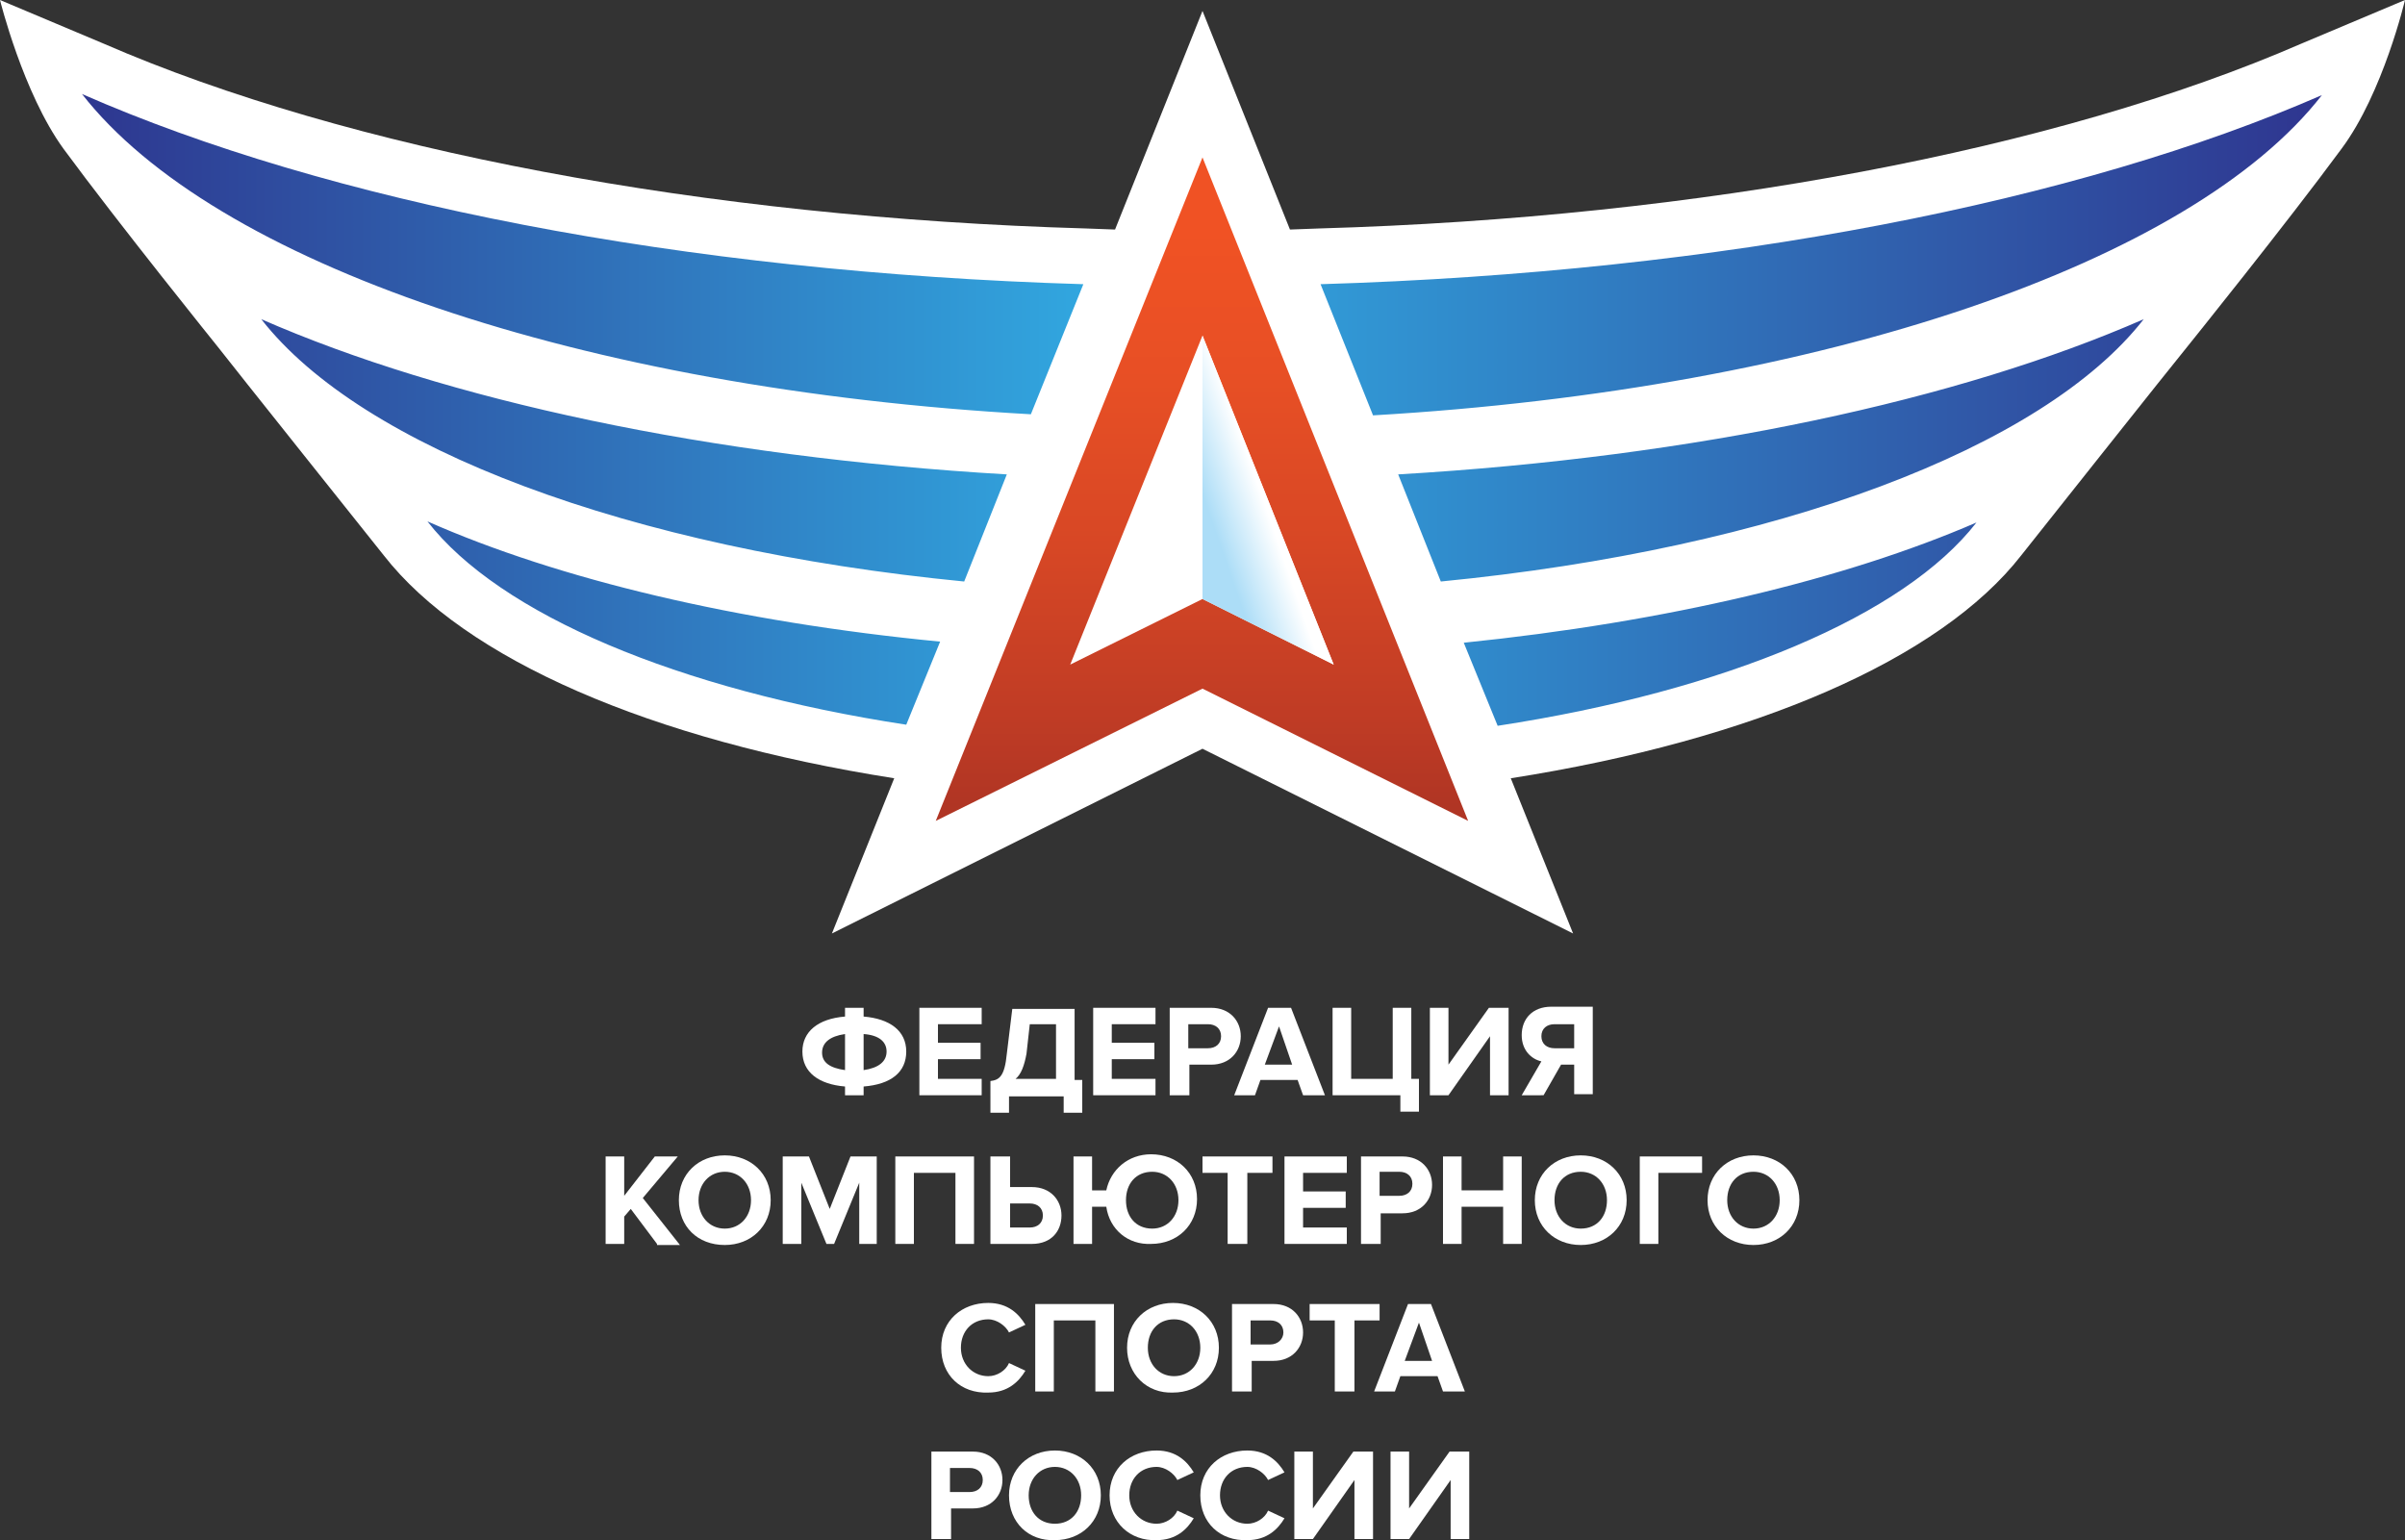 <?xml version="1.0" encoding="utf-8"?>
<!-- Generator: Adobe Illustrator 19.1.0, SVG Export Plug-In . SVG Version: 6.00 Build 0)  -->
<svg version="1.1" id="Layer_1" xmlns="http://www.w3.org/2000/svg" xmlns:xlink="http://www.w3.org/1999/xlink" x="0px" y="0px"
	 viewBox="-239.2 330.4 220 140.9" style="enable-background:new -239.2 330.4 220 140.9;" xml:space="preserve">
<rect x="-239.2" y="330.4" width="220" height="140.9" fill="#333333" stroke="none"/>
<style type="text/css">
	.st0{fill:#FFFFFF;}
	.st1{fill:url(#SVGID_1_);}
	.st2{fill:url(#SVGID_2_);}
	.st3{fill:url(#SVGID_3_);}
</style>
<path class="st0" d="M-28.7,334.4c-22.3,9.7-55,15.9-89.8,16.9l-2.7,0.1l-8-20l-8,20l-2.7-0.1c-34.8-1-67.5-7.2-89.8-16.9l-9.5-4
	c0,0,2.1,8.5,5.8,13.6c5,6.8,14.1,18.1,14.1,18.1c1,1.3,15.2,19.1,15.2,19.1c7.4,9.5,24.4,16.9,46.7,20.4l-5.7,14.2l33.9-16.9
	l33.9,16.9l-5.7-14.2c22.3-3.5,39.3-10.9,46.7-20.4c0,0,14.2-17.9,15.2-19.1c0,0,9.1-11.3,14.1-18.1c3.8-5.1,5.8-13.6,5.8-13.6
	L-28.7,334.4z"/>
<linearGradient id="SVGID_1_" gradientUnits="userSpaceOnUse" x1="-231.7" y1="435.7" x2="-26.8" y2="435.7" gradientTransform="matrix(1 0 0 -1 0 803.6)">
	<stop  offset="0" style="stop-color:#2E368F"/>
	<stop  offset="0.469" style="stop-color:#31ACE3"/>
	<stop  offset="1" style="stop-color:#2F358F"/>
</linearGradient>
<path class="st1" d="M-151,383.6c-30.7-3-55.1-12.2-64.3-24c16.9,7.4,40.9,12.6,68.2,14.2L-151,383.6z M-140.1,356.4
	c-36.8-1.1-69.3-7.6-91.6-17.4c12,15.4,45.6,27,86.8,29.3L-140.1,356.4z M-153.2,389.1c-18.6-1.8-34.9-5.7-46.9-11
	c6.6,8.5,22.9,15.4,43.8,18.6L-153.2,389.1z M-118.4,356.4l4.8,12c41.2-2.4,74.9-14,86.8-29.3C-49,348.8-81.6,355.3-118.4,356.4z
	 M-102.2,396.8c20.9-3.2,37.2-10.1,43.8-18.6c-12,5.2-28.3,9.1-46.9,11L-102.2,396.8z M-107.4,383.6c30.7-3,55.1-12.2,64.3-24
	C-60,367-84,372.2-111.3,373.8L-107.4,383.6z"/>
<linearGradient id="SVGID_2_" gradientUnits="userSpaceOnUse" x1="-129.25" y1="399.292" x2="-129.25" y2="458.297" gradientTransform="matrix(1 0 0 -1 0 803.6)">
	<stop  offset="2.049180e-03" style="stop-color:#B03524"/>
	<stop  offset="0.146" style="stop-color:#C03C25"/>
	<stop  offset="0.406" style="stop-color:#D74725"/>
	<stop  offset="0.66" style="stop-color:#E74F25"/>
	<stop  offset="0.895" style="stop-color:#F05224"/>
</linearGradient>
<polygon class="st2" points="-153.6,405.5 -129.2,393.4 -104.9,405.5 -129.2,344.8 "/>
<polygon class="st0" points="-141.3,391.2 -129.2,385.2 -117.2,391.2 -129.2,361.1 "/>
<linearGradient id="SVGID_3_" gradientUnits="userSpaceOnUse" x1="-128.395" y1="425.654" x2="-121.155" y2="428.157" gradientTransform="matrix(1 0 0 -1 0 803.6)">
	<stop  offset="0" style="stop-color:#ACDDF7"/>
	<stop  offset="0.668" style="stop-color:#FFFFFF"/>
</linearGradient>
<polygon class="st3" points="-129.2,385.2 -117.2,391.2 -129.2,361.1 "/>
<g>
	<g>
		<path class="st0" d="M-161.9,430.6v-0.8c-2.4-0.2-3.9-1.3-3.9-3.2c0-1.8,1.4-3,3.9-3.2v-0.8h1.7v0.8c2.4,0.2,3.9,1.3,3.9,3.2
			s-1.4,3-3.9,3.2v0.8H-161.9z M-161.9,428.3V425c-1.4,0.2-2.1,0.8-2.1,1.7C-164,427.6-163.3,428.1-161.9,428.3z M-160.2,425v3.3
			c1.4-0.2,2.1-0.8,2.1-1.7S-158.8,425.1-160.2,425z"/>
		<path class="st0" d="M-155.1,430.6v-8h5.7v1.5h-4v1.7h3.9v1.5h-3.9v1.8h4v1.5H-155.1z"/>
		<path class="st0" d="M-148.6,429.3c0.8-0.1,1.3-0.4,1.5-2.5l0.5-4.1h5.7v6.5h0.7v3h-1.7v-1.5h-5v1.5h-1.7V429.3z M-146.3,429.1
			h3.7v-5h-2.4l-0.3,2.7C-145.5,427.9-145.8,428.7-146.3,429.1z"/>
		<path class="st0" d="M-139.2,430.6v-8h5.7v1.5h-4v1.7h3.9v1.5h-3.9v1.8h4v1.5H-139.2z"/>
		<path class="st0" d="M-132.2,430.6v-8h3.8c1.7,0,2.7,1.2,2.7,2.6c0,1.4-1,2.6-2.7,2.6h-2v2.8H-132.2z M-127.5,425.2
			c0-0.7-0.5-1.1-1.2-1.1h-1.8v2.2h1.8C-128,426.3-127.5,425.9-127.5,425.2z"/>
		<path class="st0" d="M-120,430.6l-0.5-1.4h-3.4l-0.5,1.4h-1.9l3.1-8h2.1l3.1,8H-120z M-122.2,424.3l-1.3,3.5h2.5L-122.2,424.3z"/>
		<path class="st0" d="M-111.1,430.6h-6.2v-8h1.7v6.5h3.8v-6.5h1.7v6.5h0.7v3h-1.7V430.6z"/>
		<path class="st0" d="M-108.4,430.6v-8h1.7v5.2l3.7-5.2h1.8v8h-1.7v-5.4l-3.8,5.4H-108.4z"/>
		<path class="st0" d="M-100,430.6l1.8-3.1c-0.9-0.2-1.8-1-1.8-2.4c0-1.5,1-2.6,2.7-2.6h3.8v8h-1.7v-2.7h-1.2l-1.6,2.8H-100z
			 M-95.2,426.3v-2.2H-97c-0.7,0-1.2,0.4-1.2,1.1c0,0.7,0.5,1.1,1.2,1.1H-95.2z"/>
		<path class="st0" d="M-179.1,444.2l-2.4-3.2l-0.6,0.7v2.5h-1.7v-8h1.7v3.6l2.8-3.6h2.1l-3.2,3.8l3.4,4.3h-2.1V444.2z"/>
		<path class="st0" d="M-177.1,440.2c0-2.4,1.8-4.1,4.2-4.1s4.2,1.7,4.2,4.1c0,2.4-1.8,4.1-4.2,4.1
			C-175.4,444.3-177.1,442.6-177.1,440.2z M-170.5,440.2c0-1.5-1-2.6-2.4-2.6c-1.4,0-2.4,1.1-2.4,2.6s1,2.6,2.4,2.6
			C-171.5,442.8-170.5,441.7-170.5,440.2z"/>
		<path class="st0" d="M-160.6,444.2v-5.6l-2.3,5.6h-0.7l-2.3-5.6v5.6h-1.7v-8h2.4l1.9,4.8l1.9-4.8h2.4v8H-160.6z"/>
		<path class="st0" d="M-151.8,444.2v-6.5h-3.8v6.5h-1.7v-8h7.2v8H-151.8z"/>
		<path class="st0" d="M-146.8,436.2v2.8h2c1.7,0,2.7,1.2,2.7,2.6c0,1.4-0.9,2.6-2.7,2.6h-3.8v-8L-146.8,436.2L-146.8,436.2z
			 M-146.8,440.5v2.2h1.8c0.7,0,1.2-0.4,1.2-1.1c0-0.7-0.5-1.1-1.2-1.1L-146.8,440.5L-146.8,440.5z"/>
		<path class="st0" d="M-138,440.8h-1.3v3.4h-1.7v-8h1.7v3.1h1.3c0.4-1.9,2-3.3,4.1-3.3c2.4,0,4.2,1.7,4.2,4.1
			c0,2.4-1.8,4.1-4.2,4.1C-136,444.3-137.7,442.9-138,440.8z M-131.4,440.2c0-1.5-1-2.6-2.4-2.6c-1.5,0-2.4,1.1-2.4,2.6
			s0.9,2.6,2.4,2.6C-132.4,442.8-131.4,441.7-131.4,440.2z"/>
		<path class="st0" d="M-126.9,444.2v-6.5h-2.3v-1.5h6.4v1.5h-2.3v6.5H-126.9z"/>
		<path class="st0" d="M-121.7,444.2v-8h5.7v1.5h-4v1.7h3.9v1.5h-3.9v1.8h4v1.5H-121.7z"/>
		<path class="st0" d="M-114.7,444.2v-8h3.8c1.7,0,2.7,1.2,2.7,2.6s-1,2.6-2.7,2.6h-2v2.8L-114.7,444.2L-114.7,444.2z M-110,438.7
			c0-0.7-0.5-1.1-1.2-1.1h-1.8v2.2h1.8C-110.5,439.8-110,439.4-110,438.7z"/>
		<path class="st0" d="M-101.7,444.2v-3.4h-3.8v3.4h-1.7v-8h1.7v3.1h3.8v-3.1h1.7v8H-101.7z"/>
		<path class="st0" d="M-98.8,440.2c0-2.4,1.8-4.1,4.2-4.1s4.2,1.7,4.2,4.1c0,2.4-1.8,4.1-4.2,4.1S-98.8,442.6-98.8,440.2z
			 M-92.2,440.2c0-1.5-1-2.6-2.4-2.6c-1.5,0-2.4,1.1-2.4,2.6s1,2.6,2.4,2.6C-93.1,442.8-92.2,441.7-92.2,440.2z"/>
		<path class="st0" d="M-89.2,444.2v-8h5.7v1.5h-4v6.5H-89.2z"/>
		<path class="st0" d="M-83,440.2c0-2.4,1.8-4.1,4.2-4.1s4.2,1.7,4.2,4.1c0,2.4-1.8,4.1-4.2,4.1S-83,442.6-83,440.2z M-76.4,440.2
			c0-1.5-1-2.6-2.4-2.6c-1.5,0-2.4,1.1-2.4,2.6s1,2.6,2.4,2.6S-76.4,441.7-76.4,440.2z"/>
		<path class="st0" d="M-153.1,453.7c0-2.5,1.9-4.1,4.3-4.1c1.8,0,2.8,1,3.4,2l-1.5,0.7c-0.3-0.6-1.1-1.2-1.9-1.2
			c-1.5,0-2.5,1.1-2.5,2.6s1.1,2.6,2.5,2.6c0.8,0,1.6-0.5,1.9-1.2l1.5,0.7c-0.6,1-1.6,2-3.4,2C-151.3,457.9-153.1,456.2-153.1,453.7
			z"/>
		<path class="st0" d="M-139,457.7v-6.5h-3.8v6.5h-1.7v-8h7.2v8H-139z"/>
		<path class="st0" d="M-136.1,453.7c0-2.4,1.8-4.1,4.2-4.1c2.4,0,4.2,1.7,4.2,4.1c0,2.4-1.8,4.1-4.2,4.1
			C-134.3,457.9-136.1,456.1-136.1,453.7z M-129.4,453.7c0-1.5-1-2.6-2.4-2.6c-1.5,0-2.4,1.1-2.4,2.6s1,2.6,2.4,2.6
			S-129.4,455.2-129.4,453.7z"/>
		<path class="st0" d="M-126.5,457.7v-8h3.8c1.7,0,2.7,1.2,2.7,2.6s-1,2.6-2.7,2.6h-2v2.8L-126.5,457.7L-126.5,457.7z M-121.8,452.3
			c0-0.7-0.5-1.1-1.2-1.1h-1.8v2.2h1.8C-122.3,453.4-121.8,452.9-121.8,452.3z"/>
		<path class="st0" d="M-117.1,457.7v-6.5h-2.3v-1.5h6.4v1.5h-2.3v6.5H-117.1z"/>
		<path class="st0" d="M-107.2,457.7l-0.5-1.4h-3.4l-0.5,1.4h-1.9l3.1-8h2.1l3.1,8H-107.2z M-109.4,451.4l-1.3,3.5h2.5L-109.4,451.4
			z"/>
		<path class="st0" d="M-154,471.2v-8h3.8c1.7,0,2.7,1.2,2.7,2.6s-1,2.6-2.7,2.6h-2v2.8L-154,471.2L-154,471.2z M-149.3,465.8
			c0-0.7-0.5-1.1-1.2-1.1h-1.8v2.2h1.8C-149.8,466.9-149.3,466.5-149.3,465.8z"/>
		<path class="st0" d="M-146.9,467.2c0-2.4,1.8-4.1,4.2-4.1c2.4,0,4.2,1.7,4.2,4.1c0,2.4-1.8,4.1-4.2,4.1
			C-145.1,471.4-146.9,469.7-146.9,467.2z M-140.3,467.2c0-1.5-1-2.6-2.4-2.6c-1.4,0-2.4,1.1-2.4,2.6s0.9,2.6,2.4,2.6
			S-140.3,468.7-140.3,467.2z"/>
		<path class="st0" d="M-137.7,467.2c0-2.5,1.9-4.1,4.3-4.1c1.8,0,2.8,1,3.4,2l-1.5,0.7c-0.3-0.6-1.1-1.2-1.9-1.2
			c-1.5,0-2.5,1.1-2.5,2.6s1.1,2.6,2.5,2.6c0.8,0,1.6-0.5,1.9-1.2l1.5,0.7c-0.6,1-1.6,2-3.4,2C-135.8,471.4-137.7,469.7-137.7,467.2
			z"/>
		<path class="st0" d="M-129.4,467.2c0-2.5,1.9-4.1,4.3-4.1c1.8,0,2.8,1,3.4,2l-1.5,0.7c-0.3-0.6-1.1-1.2-1.9-1.2
			c-1.5,0-2.5,1.1-2.5,2.6s1.1,2.6,2.5,2.6c0.8,0,1.6-0.5,1.9-1.2l1.5,0.7c-0.6,1-1.6,2-3.4,2C-127.6,471.4-129.4,469.7-129.4,467.2
			z"/>
		<path class="st0" d="M-120.8,471.2v-8h1.7v5.2l3.7-5.2h1.8v8h-1.7v-5.4l-3.8,5.4H-120.8z"/>
		<path class="st0" d="M-112,471.2v-8h1.7v5.2l3.7-5.2h1.8v8h-1.7v-5.4l-3.8,5.4H-112z"/>
	</g>
</g>
</svg>
